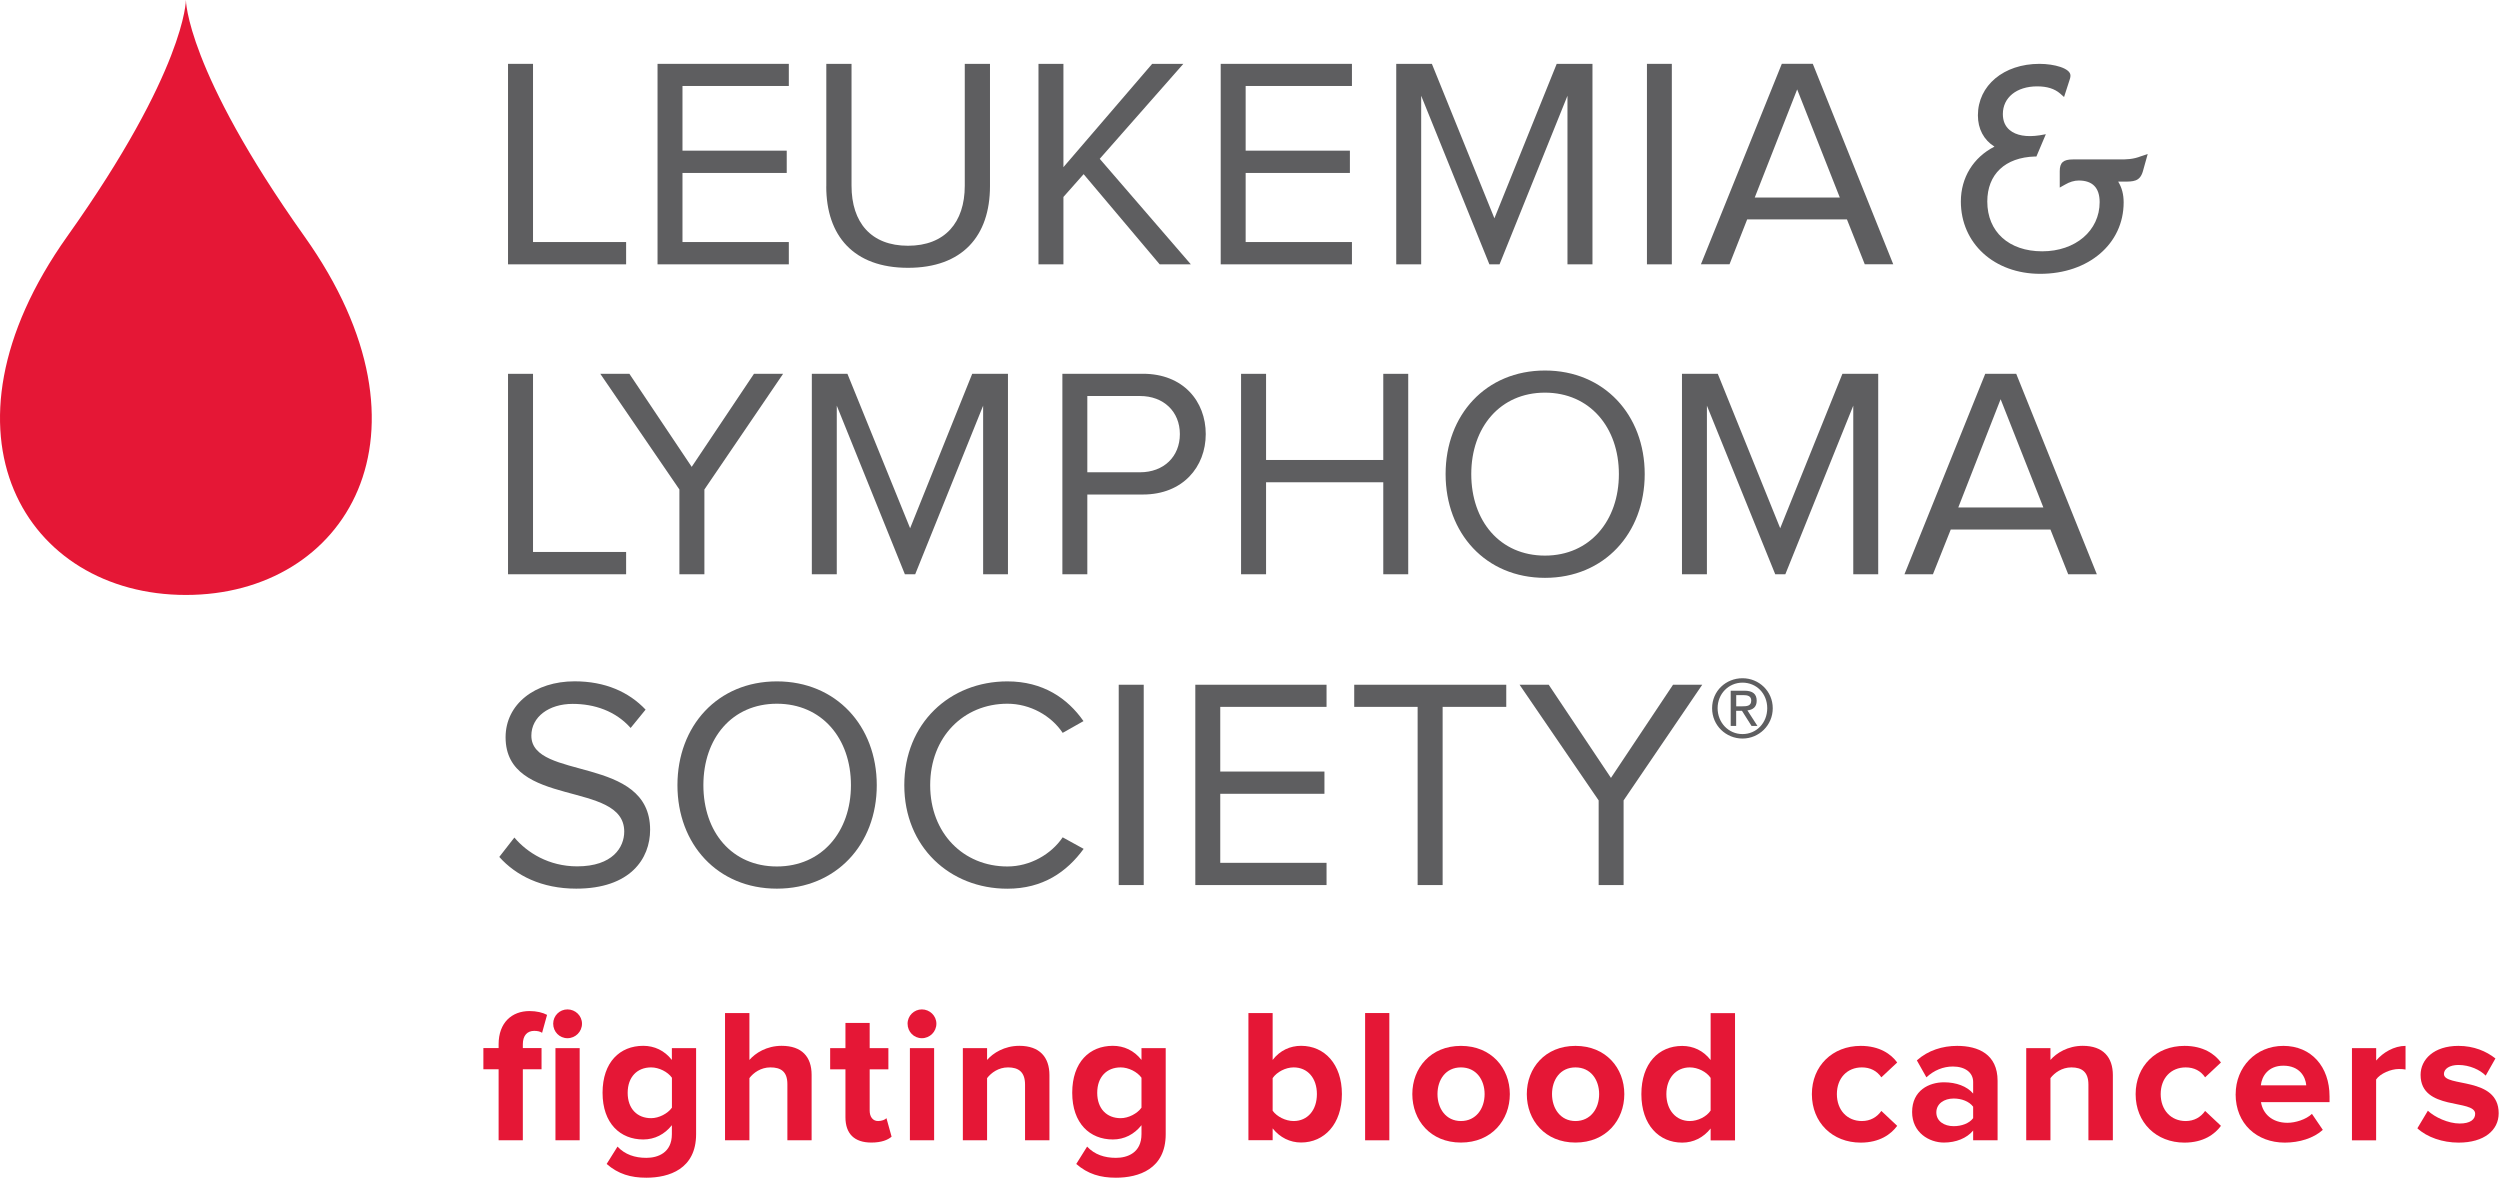 <?xml version="1.0" encoding="UTF-8"?> <svg xmlns="http://www.w3.org/2000/svg" width="470" height="222" viewBox="0 0 470 222" fill="none"><path d="M57.237 44.446C34.952 13.062 34.952 0 34.952 0C34.952 0 34.952 13.062 12.636 44.446C-13.768 81.64 4.865 111.851 34.952 111.851C65.039 111.851 83.672 81.64 57.237 44.446Z" fill="#E51736"></path><path d="M402.566 29.351C401.031 29.973 399.724 29.973 398.479 29.973H389.702C387.896 29.973 387.232 30.575 387.232 32.173V35.264L388.228 34.704C389.079 34.206 389.971 33.936 390.801 33.936C393.405 33.936 394.733 35.306 394.733 38.003C394.733 43.367 390.189 47.247 383.933 47.247C377.677 47.247 373.61 43.575 373.61 37.889C373.61 32.764 376.961 29.589 382.574 29.423H382.844L384.618 25.232L383.456 25.439C380.976 25.823 379.015 25.46 377.822 24.454C376.951 23.727 376.536 22.721 376.536 21.435C376.536 18.333 379.13 16.237 382.989 16.237C384.857 16.237 386.257 16.683 387.305 17.586L388.042 18.239L389.079 15.033C389.152 14.836 389.245 14.556 389.245 14.193C389.245 12.844 386.216 12.004 383.414 12.004C376.702 12.004 371.846 16.071 371.846 21.684C371.846 24.236 372.946 26.3 374.959 27.566C370.985 29.589 368.641 33.386 368.641 37.879C368.641 45.753 374.907 51.48 383.56 51.48C392.648 51.48 399.246 45.836 399.246 38.055C399.246 36.541 398.914 35.275 398.219 34.144H399.215C401.062 34.144 402.276 34.144 402.847 32.256L403.77 28.956L402.556 29.361L402.566 29.351Z" fill="#5E5E60"></path><path d="M95.508 49.696V12.004H100.208V45.504H117.71V49.696H95.508Z" fill="#5E5E60"></path><path d="M123.617 49.696V12.004H148.299V16.164H128.307V28.324H147.905V32.515H128.307V45.504H148.299V49.696H123.617Z" fill="#5E5E60"></path><path d="M155.346 35.057V12.004H160.088V34.922C160.088 41.842 163.771 46.2 170.701 46.2C177.632 46.2 181.377 41.842 181.377 34.922V12.004H186.118V34.984C186.118 44.384 180.931 50.349 170.701 50.349C160.471 50.349 155.336 44.311 155.336 35.047L155.346 35.057Z" fill="#5E5E60"></path><path d="M218.018 49.696L203.721 32.743L199.924 37.028V49.696H195.234V12.004H199.924V31.426L216.607 12.004H222.468L206.75 29.859L223.879 49.696H218.018Z" fill="#5E5E60"></path><path d="M229.492 49.696V12.004H254.164V16.164H234.182V28.324H253.78V32.515H234.182V45.504H254.164V49.696H229.492Z" fill="#5E5E60"></path><path d="M294.685 49.696V18.001L281.914 49.696H280.005L267.182 18.001V49.696H262.492V12.004H269.194L280.949 41.043L292.662 12.004H299.385V49.696H294.685Z" fill="#5E5E60"></path><path d="M309.625 12.004H314.304V49.696H309.625V12.004Z" fill="#5E5E60"></path><path d="M337.867 16.807L329.889 37.142H345.887L337.867 16.807ZM350.576 49.685L347.225 41.25H328.468L325.148 49.685H319.773L334.983 11.993H340.803L355.93 49.685H350.566H350.576Z" fill="#5E5E60"></path><path d="M95.508 107.961V70.279H100.208V103.769H117.71V107.961H95.508Z" fill="#5E5E60"></path><path d="M127.727 107.961V92.025L112.859 70.279H118.327L130.04 87.771L141.743 70.279H147.221L132.426 92.025V107.961H127.727Z" fill="#5E5E60"></path><path d="M184.829 107.961V76.266L172.057 107.961H170.117L157.314 76.266V107.961H152.625V70.279H159.317L171.103 99.308L182.774 70.279H189.497V107.961H184.829Z" fill="#5E5E60"></path><path d="M221.815 81.609C221.815 77.386 218.764 74.45 214.324 74.45H204.416V88.788H214.324C218.764 88.788 221.815 85.873 221.815 81.609ZM199.727 107.961V70.269H214.874C222.458 70.269 226.68 75.457 226.68 81.609C226.68 87.761 222.385 92.969 214.874 92.969H204.416V107.961H199.727Z" fill="#5E5E60"></path><path d="M260.056 107.961V90.666H238.02V107.961H233.32V70.279H238.02V86.475H260.056V70.279H264.746V107.961H260.056Z" fill="#5E5E60"></path><path d="M304.351 89.13C304.351 80.332 298.862 73.817 290.448 73.817C282.034 73.817 276.598 80.322 276.598 89.13C276.598 97.939 281.982 104.454 290.448 104.454C298.914 104.454 304.351 97.876 304.351 89.13ZM271.773 89.13C271.773 78.008 279.337 69.657 290.459 69.657C301.58 69.657 309.206 78.008 309.206 89.13C309.206 100.252 301.591 108.635 290.459 108.635C279.326 108.635 271.773 100.263 271.773 89.13Z" fill="#5E5E60"></path><path d="M348.414 107.961V76.266L335.643 107.961H333.744L320.9 76.266V107.961H316.211V70.279H322.944L334.678 99.308L346.371 70.279H353.104V107.961H348.414Z" fill="#5E5E60"></path><path d="M376.112 75.062L368.155 95.407H384.153L376.122 75.062H376.112ZM388.821 107.961L385.481 99.547H366.744L363.392 107.961H358.039L373.228 70.269H379.048L394.206 107.961H388.832H388.821Z" fill="#5E5E60"></path><path d="M93.867 161.101L96.7 157.459C99.117 160.312 103.194 162.875 108.506 162.875C115.208 162.875 117.356 159.264 117.356 156.339C117.356 146.617 95.05 152.033 95.05 138.608C95.05 132.383 100.569 128.088 108.029 128.088C113.745 128.088 118.207 130.069 121.371 133.41L118.559 136.855C115.727 133.67 111.764 132.331 107.655 132.331C103.184 132.331 99.895 134.78 99.895 138.307C99.895 146.783 122.222 141.918 122.222 155.996C122.222 161.433 118.497 167.066 108.33 167.066C101.835 167.066 96.98 164.597 93.867 161.101Z" fill="#5E5E60"></path><path d="M159.978 147.614C159.978 138.795 154.49 132.3 146.055 132.3C137.62 132.3 132.236 138.795 132.236 147.614C132.236 156.432 137.599 162.896 146.055 162.896C154.51 162.896 159.978 156.36 159.978 147.614ZM127.359 147.614C127.359 136.482 134.912 128.099 146.055 128.099C157.197 128.099 164.833 136.482 164.833 147.614C164.833 158.746 157.197 167.067 146.055 167.067C134.912 167.067 127.359 158.725 127.359 147.614Z" fill="#5E5E60"></path><path d="M170.008 147.614C170.008 136.004 178.546 128.099 189.388 128.099C196.059 128.099 200.697 131.263 203.695 135.569L199.784 137.778C197.636 134.552 193.683 132.3 189.388 132.3C181.14 132.3 174.874 138.567 174.874 147.614C174.874 156.661 181.13 162.896 189.388 162.896C193.683 162.896 197.636 160.593 199.784 157.418L203.726 159.586C200.562 163.923 196.059 167.077 189.388 167.077C178.546 167.077 170.008 159.192 170.008 147.624V147.614Z" fill="#5E5E60"></path><path d="M210.32 128.731H215.02V166.392H210.32V128.731Z" fill="#5E5E60"></path><path d="M224.719 166.392V128.731H249.39V132.892H229.408V145.051H248.996V149.232H229.408V162.211H249.39V166.392H224.719Z" fill="#5E5E60"></path><path d="M266.514 166.392V132.892H254.594V128.731H283.177V132.892H271.214V166.392H266.514Z" fill="#5E5E60"></path><path d="M300.547 166.392V150.477L285.68 128.731H291.158L302.86 146.244L314.532 128.731H320.02L305.236 150.477V166.392H300.547Z" fill="#5E5E60"></path><path d="M104.425 197.05H108.979V214.376H104.425V197.05ZM103.999 192.454C103.999 190.949 105.213 189.767 106.686 189.767C108.16 189.767 109.415 190.949 109.415 192.454C109.415 193.958 108.191 195.182 106.686 195.182C105.182 195.182 103.999 193.968 103.999 192.454ZM93.739 214.365V201.023H90.875V197.039H93.739V196.324C93.739 192.267 96.218 190.078 99.548 190.078C100.876 190.078 102.028 190.358 102.848 190.794L101.914 194.166C101.551 193.917 101.053 193.802 100.441 193.802C99.154 193.802 98.293 194.632 98.293 196.324V197.039H101.81V201.023H98.293V214.365H93.739Z" fill="#E51736"></path><path d="M126.322 208.244V202.611C125.534 201.501 123.884 200.671 122.411 200.671C119.797 200.671 118.002 202.466 118.002 205.454C118.002 208.442 119.797 210.216 122.411 210.216C123.884 210.216 125.534 209.355 126.322 208.244ZM114.049 218.827L116.093 215.559C117.493 217.063 119.361 217.675 121.509 217.675C123.656 217.675 126.312 216.742 126.312 213.224V211.533C124.953 213.256 123.085 214.22 120.928 214.22C116.622 214.22 113.281 211.212 113.281 205.443C113.281 199.675 116.549 196.614 120.928 196.614C123.002 196.614 124.911 197.475 126.312 199.27V197.05H130.867V213.224C130.867 219.792 125.773 221.41 121.509 221.41C118.572 221.41 116.238 220.725 114.049 218.827Z" fill="#E51736"></path><path d="M148.028 214.376V203.824C148.028 201.417 146.773 200.67 144.833 200.67C143.038 200.67 141.648 201.677 140.89 202.683V214.376H136.305V190.451H140.89V199.27C142 197.983 144.117 196.614 146.949 196.614C150.757 196.614 152.583 198.689 152.583 202.071V214.376H148.028Z" fill="#E51736"></path><path d="M158.944 210.039V201.034H156.07V197.05H158.944V192.309H163.499V197.05H167.016V201.034H163.499V208.815C163.499 209.925 164.069 210.755 165.076 210.755C165.76 210.755 166.404 210.506 166.653 210.216L167.618 213.691C166.933 214.303 165.719 214.801 163.82 214.801C160.625 214.801 158.944 213.152 158.944 210.039Z" fill="#E51736"></path><path d="M171.061 197.05H175.615V214.376H171.061V197.05ZM170.625 192.454C170.625 190.949 171.849 189.767 173.312 189.767C174.775 189.767 176.041 190.949 176.041 192.454C176.041 193.958 174.816 195.182 173.312 195.182C171.808 195.182 170.625 193.968 170.625 192.454Z" fill="#E51736"></path><path d="M192.708 214.376V203.897C192.708 201.501 191.453 200.671 189.513 200.671C187.718 200.671 186.359 201.677 185.57 202.684V214.376H181.016V197.05H185.57V199.27C186.68 197.984 188.828 196.614 191.629 196.614C195.468 196.614 197.294 198.762 197.294 202.134V214.366H192.698L192.708 214.376Z" fill="#E51736"></path><path d="M214.599 208.244V202.611C213.81 201.501 212.16 200.671 210.687 200.671C208.062 200.671 206.278 202.466 206.278 205.454C206.278 208.442 208.073 210.216 210.687 210.216C212.16 210.216 213.81 209.355 214.599 208.244ZM202.335 218.827L204.379 215.559C205.78 217.063 207.647 217.675 209.795 217.675C211.943 217.675 214.599 216.742 214.599 213.224V211.533C213.239 213.256 211.372 214.22 209.214 214.22C204.908 214.22 201.578 211.212 201.578 205.443C201.578 199.675 204.846 196.614 209.214 196.614C211.299 196.614 213.198 197.475 214.599 199.27V197.05H219.153V213.224C219.153 219.792 214.059 221.41 209.795 221.41C206.859 221.41 204.525 220.725 202.335 218.827Z" fill="#E51736"></path><path d="M243.2 210.755C245.825 210.755 247.578 208.711 247.578 205.692C247.578 202.673 245.825 200.67 243.2 200.67C241.696 200.67 240.046 201.532 239.258 202.683V208.815C240.046 209.925 241.696 210.755 243.2 210.755ZM234.703 214.376V190.451H239.258V199.27C240.627 197.475 242.557 196.614 244.601 196.614C249.01 196.614 252.278 200.058 252.278 205.681C252.278 211.305 248.979 214.791 244.601 214.791C242.526 214.791 240.627 213.857 239.258 212.135V214.355H234.703V214.376Z" fill="#E51736"></path><path d="M256.641 190.451H261.195V214.376H256.641V190.451Z" fill="#E51736"></path><path d="M279.107 205.692C279.107 203.005 277.53 200.671 274.656 200.671C271.782 200.671 270.247 202.995 270.247 205.692C270.247 208.39 271.824 210.755 274.656 210.755C277.488 210.755 279.107 208.421 279.107 205.692ZM265.516 205.692C265.516 200.785 268.96 196.625 274.656 196.625C280.352 196.625 283.848 200.785 283.848 205.692C283.848 210.599 280.404 214.801 274.656 214.801C268.908 214.801 265.516 210.599 265.516 205.692Z" fill="#E51736"></path><path d="M300.64 205.692C300.64 203.005 299.064 200.671 296.19 200.671C293.316 200.671 291.78 202.995 291.78 205.692C291.78 208.39 293.357 210.755 296.19 210.755C299.022 210.755 300.64 208.421 300.64 205.692ZM287.039 205.692C287.039 200.785 290.483 196.625 296.19 196.625C301.896 196.625 305.371 200.785 305.371 205.692C305.371 210.599 301.927 214.801 296.19 214.801C290.452 214.801 287.039 210.599 287.039 205.692Z" fill="#E51736"></path><path d="M321.599 208.784V202.642C320.841 201.501 319.192 200.671 317.687 200.671C315.073 200.671 313.278 202.715 313.278 205.692C313.278 208.67 315.073 210.755 317.687 210.755C319.192 210.755 320.852 209.935 321.599 208.784ZM321.599 214.376V212.156C320.229 213.878 318.362 214.812 316.256 214.812C311.919 214.812 308.578 211.512 308.578 205.702C308.578 199.893 311.846 196.635 316.256 196.635C318.299 196.635 320.229 197.496 321.599 199.291V190.472H326.184V214.397H321.599V214.376Z" fill="#E51736"></path><path d="M340.633 205.692C340.633 200.391 344.513 196.625 349.815 196.625C353.363 196.625 355.521 198.17 356.672 199.747L353.695 202.538C352.865 201.324 351.609 200.671 350.032 200.671C347.273 200.671 345.333 202.683 345.333 205.692C345.333 208.701 347.273 210.755 350.032 210.755C351.609 210.755 352.865 210.039 353.695 208.856L356.672 211.658C355.521 213.235 353.373 214.812 349.815 214.812C344.503 214.812 340.633 211.046 340.633 205.703V205.692Z" fill="#E51736"></path><path d="M370.951 210.216V208.058C370.194 207.051 368.762 206.522 367.289 206.522C365.504 206.522 364.031 207.487 364.031 209.137C364.031 210.786 365.504 211.72 367.289 211.72C368.762 211.72 370.204 211.212 370.951 210.216ZM370.951 214.376V212.54C369.768 213.982 367.725 214.801 365.463 214.801C362.693 214.801 359.477 212.934 359.477 209.064C359.477 204.976 362.693 203.472 365.463 203.472C367.787 203.472 369.8 204.229 370.951 205.588V203.399C370.951 201.646 369.447 200.505 367.144 200.505C365.318 200.505 363.595 201.21 362.164 202.538L360.369 199.353C362.485 197.454 365.214 196.625 367.942 196.625C371.926 196.625 375.547 198.201 375.547 203.192V214.376H370.951Z" fill="#E51736"></path><path d="M392.622 214.376V203.897C392.622 201.501 391.367 200.671 389.427 200.671C387.632 200.671 386.273 201.677 385.484 202.684V214.376H380.93V197.05H385.484V199.27C386.594 197.984 388.752 196.614 391.554 196.614C395.392 196.614 397.218 198.762 397.218 202.134V214.366H392.633L392.622 214.376Z" fill="#E51736"></path><path d="M401.5 205.692C401.5 200.391 405.37 196.625 410.682 196.625C414.23 196.625 416.388 198.17 417.54 199.747L414.562 202.538C413.742 201.324 412.487 200.671 410.91 200.671C408.15 200.671 406.21 202.683 406.21 205.692C406.21 208.701 408.15 210.755 410.91 210.755C412.487 210.755 413.742 210.039 414.562 208.856L417.54 211.658C416.388 213.235 414.24 214.812 410.682 214.812C405.37 214.812 401.5 211.046 401.5 205.703V205.692Z" fill="#E51736"></path><path d="M429.271 200.349C426.439 200.349 425.215 202.32 425.038 204.043H433.577C433.442 202.393 432.29 200.349 429.271 200.349ZM420.307 205.692C420.307 200.671 424.042 196.625 429.271 196.625C434.5 196.625 437.955 200.505 437.955 206.128V207.207H425.069C425.391 209.334 427.113 211.087 430.049 211.087C431.523 211.087 433.535 210.475 434.645 209.406L436.689 212.415C434.967 213.992 432.249 214.812 429.551 214.812C424.27 214.812 420.297 211.263 420.297 205.703L420.307 205.692Z" fill="#E51736"></path><path d="M442.167 214.376V197.05H446.721V199.384C447.977 197.88 450.093 196.625 452.241 196.625V201.075C451.919 201.003 451.525 200.972 450.985 200.972C449.481 200.972 447.468 201.833 446.711 202.943V214.386H442.156L442.167 214.376Z" fill="#E51736"></path><path d="M454.469 212.114L456.44 208.815C457.726 210.039 460.279 211.222 462.426 211.222C464.408 211.222 465.331 210.465 465.331 209.396C465.331 206.564 455.071 208.898 455.071 202.082C455.071 199.166 457.581 196.625 462.177 196.625C465.082 196.625 467.417 197.631 469.139 198.99L467.313 202.217C466.275 201.148 464.304 200.214 462.188 200.214C460.538 200.214 459.459 200.93 459.459 201.905C459.459 204.458 469.751 202.3 469.751 209.292C469.751 212.488 467.022 214.812 462.219 214.812C459.2 214.812 456.295 213.805 454.469 212.125V212.114Z" fill="#E51736"></path><path d="M326.409 132.788H327.488C328.401 132.788 329.231 132.746 329.231 131.698C329.231 130.816 328.463 130.682 327.768 130.682H326.409V132.788ZM325.382 129.852H327.944C329.521 129.852 330.258 130.474 330.258 131.75C330.258 132.943 329.501 133.452 328.515 133.555L330.403 136.481H329.293L327.488 133.628H326.398V136.481H325.371V129.862L325.382 129.852ZM327.592 138.006C330.216 138.006 332.239 135.91 332.239 133.14C332.239 130.37 330.206 128.337 327.592 128.337C324.977 128.337 322.912 130.433 322.912 133.14C322.912 135.848 324.946 138.006 327.592 138.006ZM327.592 127.507C330.683 127.507 333.277 129.945 333.277 133.151C333.277 136.357 330.683 138.847 327.592 138.847C324.5 138.847 321.875 136.408 321.875 133.151C321.875 129.893 324.479 127.507 327.592 127.507Z" fill="#5E5E60"></path></svg> 
